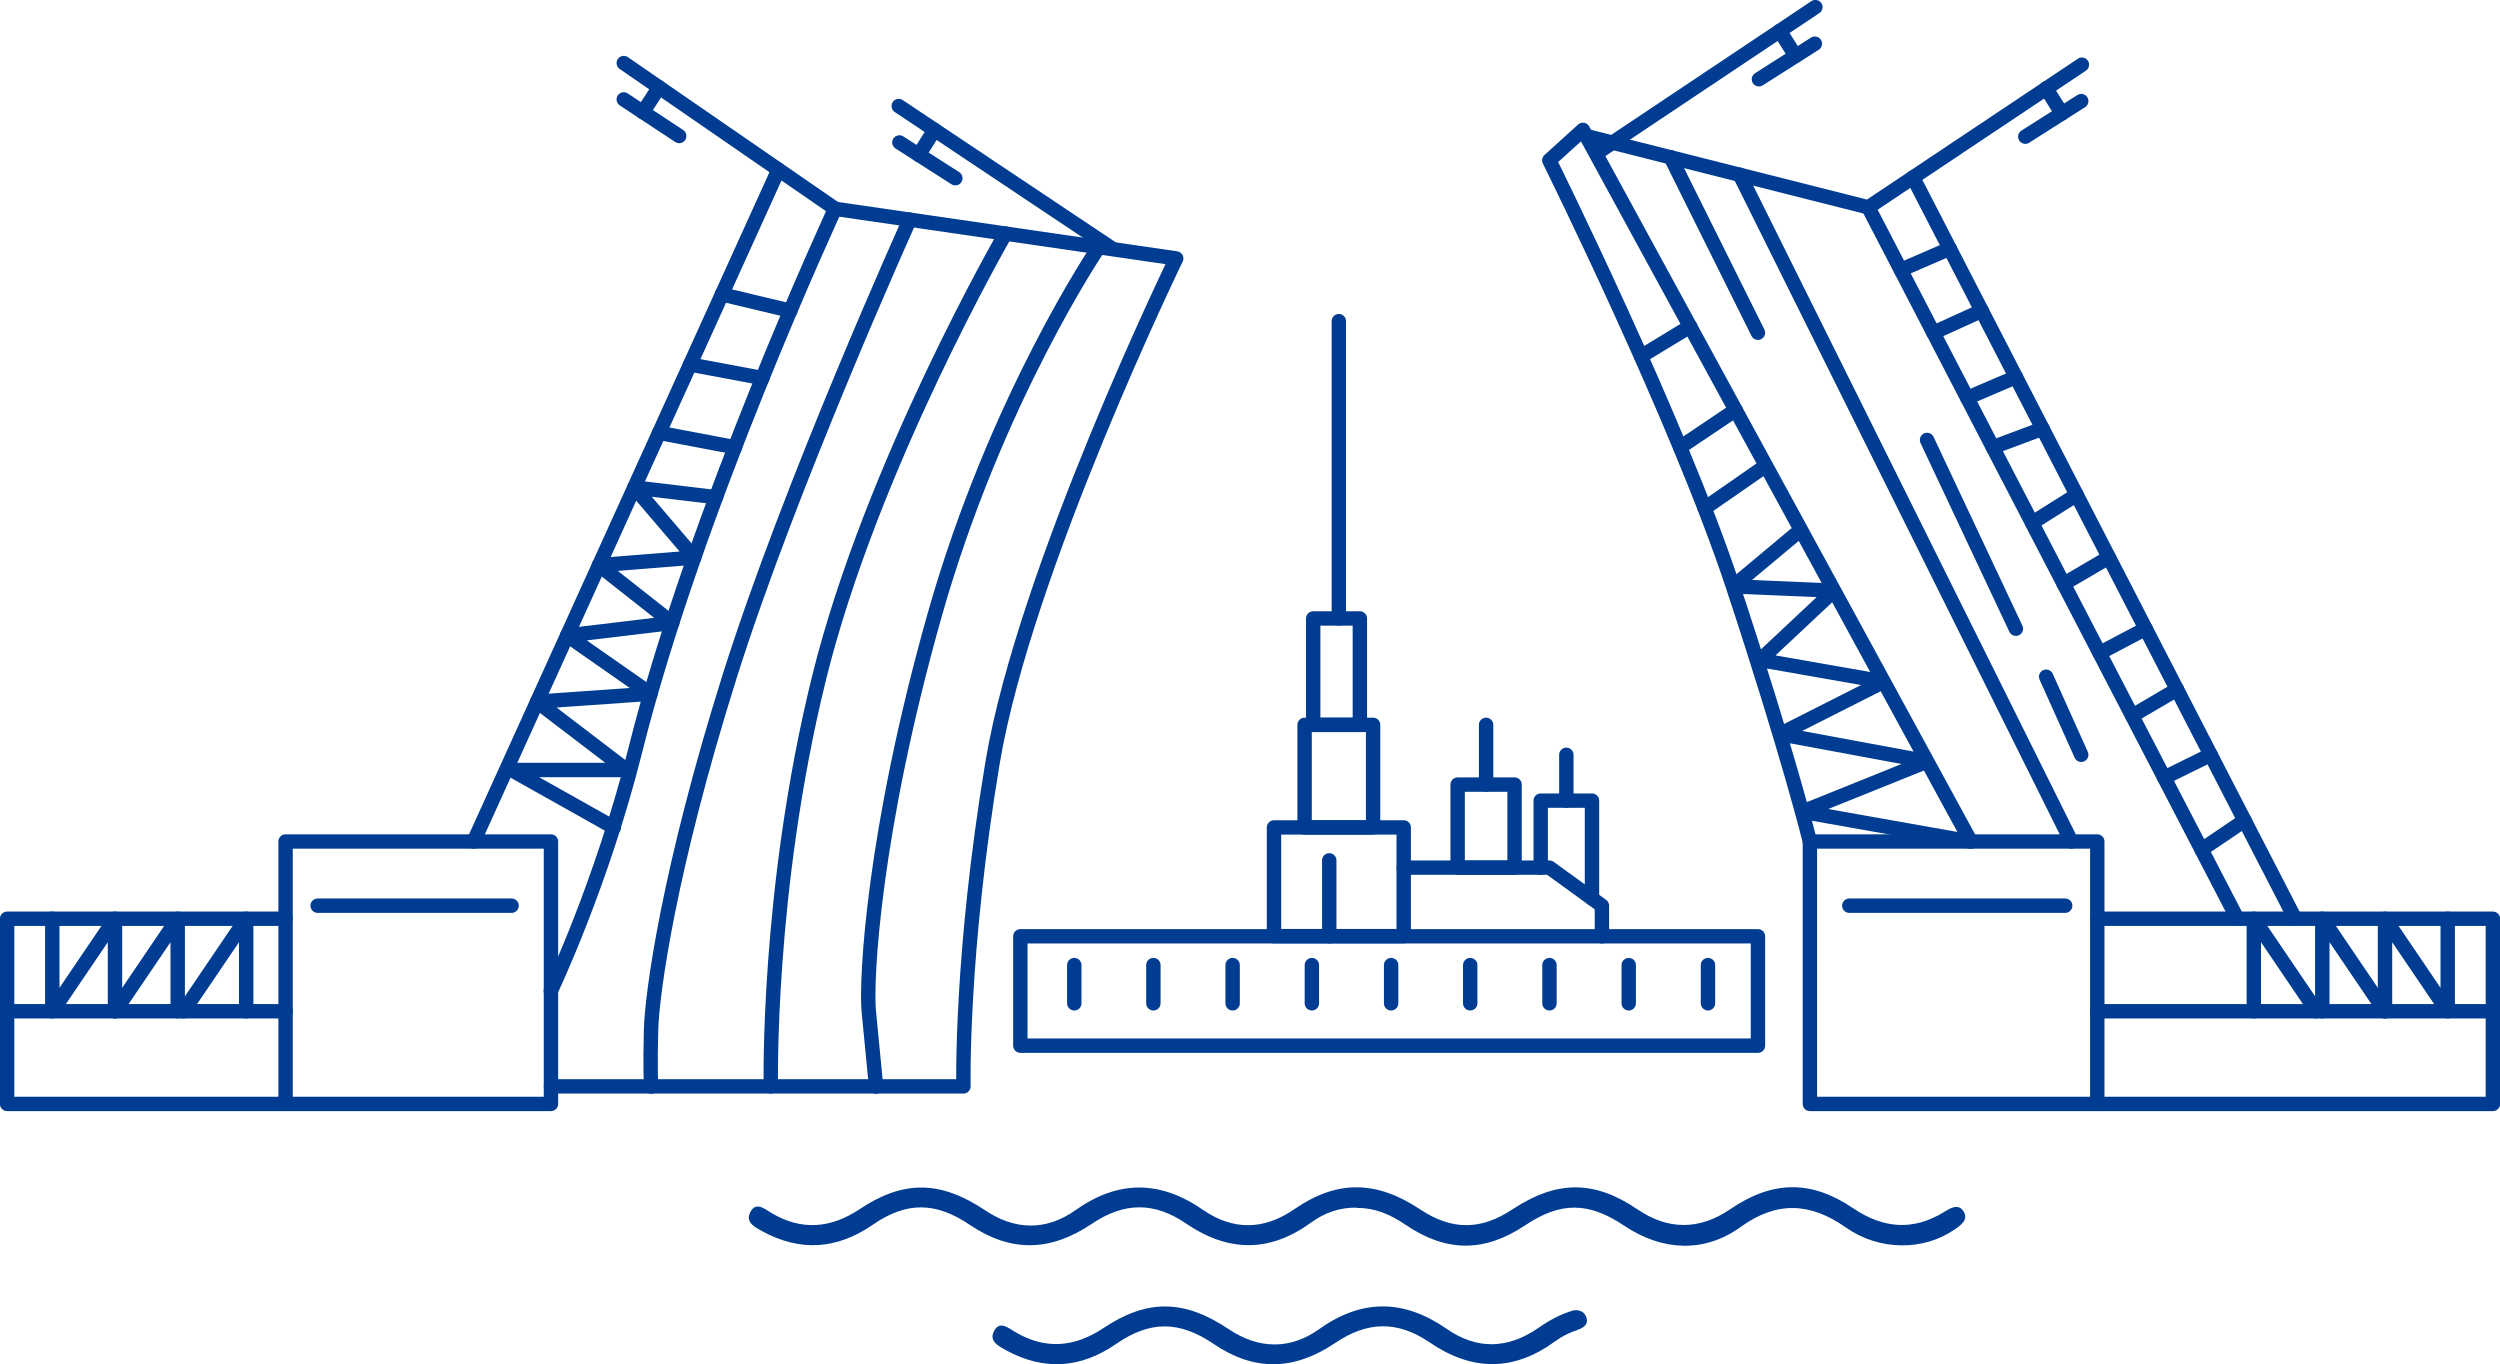 <?xml version="1.0" encoding="UTF-8"?> <svg xmlns="http://www.w3.org/2000/svg" id="_Слой_1" viewBox="0 0 151.1 82.44"><defs><style>.cls-1{fill:none;stroke:#003c91;stroke-linecap:round;stroke-linejoin:round;stroke-width:.87px;}.cls-2{fill:#003c91;stroke-width:0px;}</style></defs><path class="cls-1" d="M33.3,65.66h24.93s-.18-7.93,1.76-19.56c1.94-11.63,11.1-30.48,11.1-30.48l-20.62-3s-8.46,18.24-12.08,32.75c-2.01,8.04-5.1,14.52-5.1,14.52"></path><line class="cls-1" x1="47.05" y1="10.26" x2="28.63" y2="50.86"></line><line class="cls-1" x1="37.7" y1="3.81" x2="50.48" y2="12.62"></line><line class="cls-1" x1="37.7" y1="6.01" x2="41.05" y2="8.22"></line><line class="cls-1" x1="39.83" y1="5.28" x2="38.86" y2="6.78"></line><line class="cls-1" x1="54.32" y1="6.41" x2="67.23" y2="15.03"></line><line class="cls-1" x1="54.36" y1="8.61" x2="57.74" y2="10.77"></line><line class="cls-1" x1="56.48" y1="7.85" x2="55.53" y2="9.36"></line><line class="cls-1" x1="125.79" y1="6.11" x2="122.41" y2="8.26"></line><line class="cls-1" x1="123.67" y1="5.34" x2="124.62" y2="6.86"></line><line class="cls-1" x1="109.72" y1=".43" x2="96.82" y2="9.05"></line><line class="cls-1" x1="109.69" y1="2.64" x2="106.31" y2="4.79"></line><line class="cls-1" x1="107.57" y1="1.87" x2="108.52" y2="3.38"></line><rect class="cls-1" x="17.26" y="50.86" width="16.04" height="15.86"></rect><polyline class="cls-1" points="17.26 66.72 .43 66.72 .43 55.53 17.26 55.53"></polyline><line class="cls-1" x1=".43" y1="61.12" x2="17.26" y2="61.12"></line><path class="cls-1" d="M54.98,13.28s-7.23,16-10.89,27.63c-3.66,11.63-4.68,19.12-4.74,21.32s0,3.44,0,3.44"></path><path class="cls-1" d="M60.77,14.12s-8.1,14.01-11.27,26.87c-3.17,12.86-2.91,24.67-2.91,24.67"></path><path class="cls-1" d="M66.41,14.94s-6.22,9.14-9.93,22.27-4.15,22.03-3.97,23.92.44,4.54.44,4.54"></path><line class="cls-1" x1="19.2" y1="54.74" x2="30.92" y2="54.74"></line><polyline class="cls-1" points="11.09 61.12 14.88 55.53 14.88 61.12"></polyline><polyline class="cls-1" points="6.95 61.12 10.74 55.53 10.74 61.12"></polyline><polyline class="cls-1" points="6.95 61.12 6.95 55.53 3.16 61.12 3.16 55.53"></polyline><rect class="cls-1" x="109.39" y="50.86" width="17.37" height="15.86"></rect><polyline class="cls-1" points="126.76 66.72 150.67 66.72 150.67 55.53 126.76 55.53"></polyline><line class="cls-1" x1="150.67" y1="61.12" x2="126.76" y2="61.12"></line><line class="cls-1" x1="124.82" y1="54.74" x2="111.77" y2="54.74"></line><polyline class="cls-1" points="140.01 61.12 136.22 55.53 136.22 61.12"></polyline><polyline class="cls-1" points="144.15 61.12 140.36 55.53 140.36 61.12"></polyline><polyline class="cls-1" points="144.15 61.12 144.15 55.53 147.94 61.12 147.94 55.53"></polyline><line class="cls-1" x1="43.63" y1="17.79" x2="47.77" y2="18.78"></line><line class="cls-1" x1="41.71" y1="22.03" x2="46.08" y2="22.85"></line><line class="cls-1" x1="39.83" y1="26.16" x2="44.42" y2="27.03"></line><polyline class="cls-1" points="43.28 30.05 38.34 29.46 41.96 33.7 36.2 34.16 40.63 37.65 34.28 38.41 39.32 41.93 32.46 42.41 37.87 46.54 30.92 46.54 37.1 50.01"></polyline><rect class="cls-1" x="61.67" y="56.59" width="44.58" height="6.61"></rect><rect class="cls-1" x="77" y="50.01" width="7.84" height="6.57"></rect><rect class="cls-1" x="78.85" y="43.81" width="4.14" height="6.2"></rect><rect class="cls-1" x="79.37" y="37.38" width="2.82" height="6.43"></rect><rect class="cls-1" x="88.1" y="47.42" width="3.44" height="5.02"></rect><polyline class="cls-1" points="84.84 52.44 93.65 52.44 96.82 54.74 96.82 56.59"></polyline><line class="cls-1" x1="89.82" y1="43.81" x2="89.82" y2="47.42"></line><line class="cls-1" x1="80.92" y1="19.41" x2="80.92" y2="37.38"></line><polyline class="cls-1" points="93.12 52.44 93.12 48.39 96.22 48.39 96.22 54.3"></polyline><line class="cls-1" x1="94.67" y1="45.62" x2="94.67" y2="48.39"></line><polyline class="cls-1" points="95.87 8.22 112.92 12.53 125.83 3.91"></polyline><line class="cls-1" x1="115.62" y1="10.72" x2="138.72" y2="55.53"></line><line class="cls-1" x1="112.92" y1="12.53" x2="135.23" y2="55.53"></line><line class="cls-1" x1="105.15" y1="10.56" x2="125.19" y2="50.86"></line><line class="cls-1" x1="100.97" y1="9.5" x2="106.25" y2="20.11"></line><line class="cls-1" x1="116.47" y1="26.59" x2="121.84" y2="38"></line><line class="cls-1" x1="123.67" y1="40.9" x2="125.79" y2="45.62"></line><line class="cls-1" x1="102.15" y1="19.73" x2="99.19" y2="21.53"></line><line class="cls-1" x1="104.9" y1="24.78" x2="101.55" y2="27.03"></line><line class="cls-1" x1="106.38" y1="28.39" x2="103.04" y2="30.71"></line><path class="cls-1" d="M108.52,32.29l-3.77,3.15,6.1.26-4.47,4.19,7.47,1.31-6.27,3.17,8.9,1.65-7.55,3.04,10.19,1.81L95.67,7.85l-2.03,1.84s7.75,15.62,11.1,25.75c3.35,10.13,4.65,15.42,4.65,15.42"></path><line class="cls-1" x1="117.84" y1="15.03" x2="114.89" y2="16.31"></line><line class="cls-1" x1="119.78" y1="18.78" x2="116.86" y2="20.11"></line><line class="cls-1" x1="121.84" y1="22.79" x2="118.9" y2="24.05"></line><line class="cls-1" x1="123.45" y1="25.91" x2="120.45" y2="27.03"></line><line class="cls-1" x1="125.51" y1="29.91" x2="122.82" y2="31.6"></line><line class="cls-1" x1="127.46" y1="33.69" x2="124.73" y2="35.29"></line><line class="cls-1" x1="129.68" y1="38" x2="126.9" y2="39.47"></line><line class="cls-1" x1="131.58" y1="41.67" x2="128.87" y2="43.26"></line><line class="cls-1" x1="133.61" y1="45.62" x2="130.81" y2="47"></line><line class="cls-1" x1="135.66" y1="49.59" x2="133.06" y2="51.35"></line><line class="cls-1" x1="64.93" y1="58.33" x2="64.93" y2="60.64"></line><line class="cls-1" x1="69.71" y1="58.33" x2="69.71" y2="60.64"></line><line class="cls-1" x1="74.5" y1="58.33" x2="74.5" y2="60.64"></line><line class="cls-1" x1="79.29" y1="58.33" x2="79.29" y2="60.64"></line><line class="cls-1" x1="84.08" y1="58.33" x2="84.08" y2="60.64"></line><line class="cls-1" x1="88.86" y1="58.33" x2="88.86" y2="60.64"></line><line class="cls-1" x1="93.65" y1="58.33" x2="93.65" y2="60.64"></line><line class="cls-1" x1="98.44" y1="58.33" x2="98.44" y2="60.64"></line><line class="cls-1" x1="103.23" y1="58.33" x2="103.23" y2="60.64"></line><line class="cls-1" x1="80.34" y1="52" x2="80.34" y2="56.59"></line><path class="cls-2" d="M82.03,72.99c-1.06-.02-1.96.3-2.77.89-2.52,1.84-5.03,1.81-7.59.06-1.92-1.31-3.74-1.28-5.67.02-2.53,1.71-4.92,1.73-7.37.08-2.07-1.41-3.84-1.43-5.89-.01-2.15,1.48-4.36,1.64-6.66.39-.43-.24-1.05-.53-.74-1.14.34-.68.85-.23,1.28.03,1.83,1.09,3.6.93,5.34-.23,2.65-1.77,4.89-1.73,7.58.07,1.8,1.21,3.69,1.25,5.45,0,2.58-1.83,5.11-1.83,7.71-.03,1.83,1.26,3.69,1.24,5.55-.05,2.57-1.77,4.95-1.73,7.59.03,1.9,1.26,3.65,1.27,5.56,0,2.7-1.78,4.96-1.78,7.58,0,1.83,1.25,3.73,1.25,5.57,0,2.57-1.76,4.91-1.8,7.46-.07,1.79,1.21,3.59,1.38,5.46.24.41-.25.89-.56,1.21-.05.31.5-.16.83-.56,1.1-1.85,1.28-4.53,1.29-6.54-.12-2.15-1.52-4.18-1.63-6.38-.04-2.19,1.58-4.73,1.46-7.02-.07-2.17-1.46-3.86-1.47-6.02-.02-2.45,1.63-4.76,1.63-7.23-.06-.91-.62-1.86-1.02-2.92-1Z"></path><path class="cls-2" d="M95.35,80.37s.74-.18.53-.75c-.18-.5-.67-.44-.79-.42-.7.21-1.4.56-2.11,1.06-1.87,1.29-3.73,1.32-5.55.05-2.6-1.8-5.13-1.81-7.71.03-1.76,1.25-3.65,1.2-5.45,0-2.69-1.81-4.93-1.84-7.58-.07-1.74,1.16-3.51,1.32-5.34.23-.43-.25-.94-.71-1.28-.03-.31.61.31.9.74,1.14,2.29,1.25,4.51,1.1,6.66-.39,2.06-1.42,3.82-1.39,5.89.01,2.44,1.66,4.84,1.63,7.37-.08,1.93-1.3,3.75-1.33,5.67-.02,2.56,1.75,5.07,1.78,7.59-.06.43-.31.88-.54,1.37-.69,0,0,0,0,0,0Z"></path></svg> 